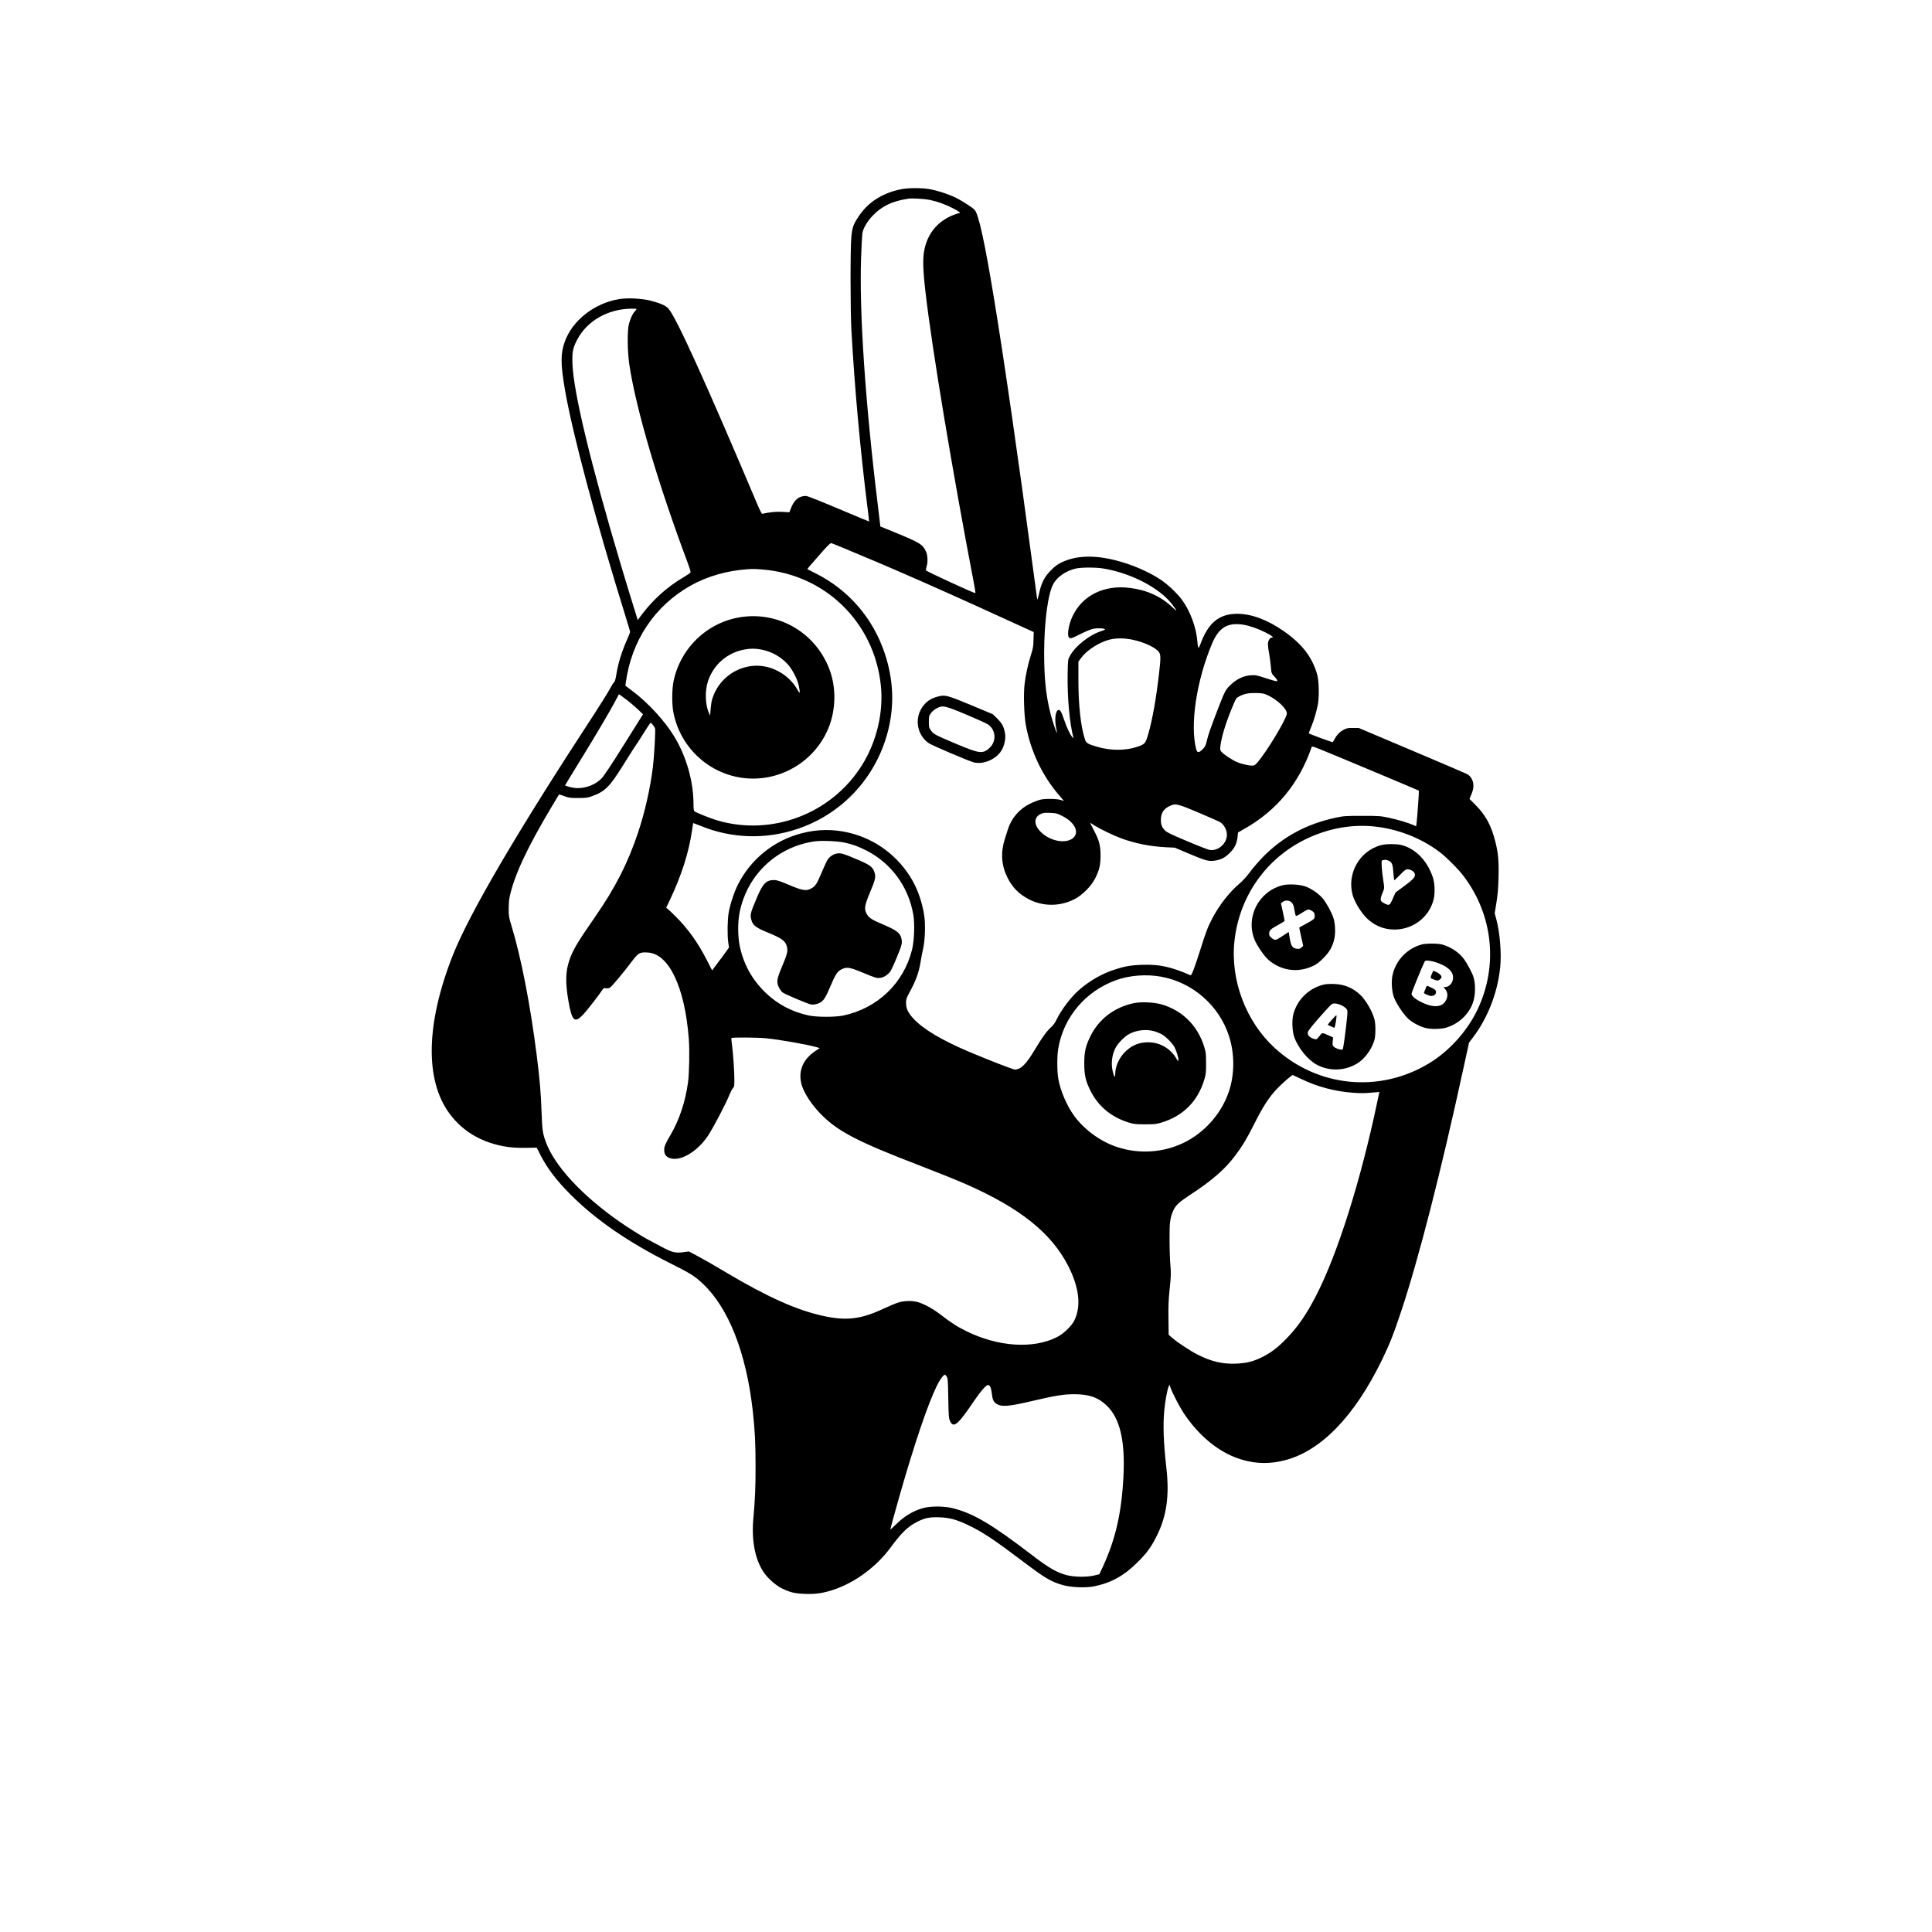 <?xml version="1.0" standalone="no"?>
<!DOCTYPE svg PUBLIC "-//W3C//DTD SVG 20010904//EN"
 "http://www.w3.org/TR/2001/REC-SVG-20010904/DTD/svg10.dtd">
<svg version="1.0" xmlns="http://www.w3.org/2000/svg"
 width="2836pt" height="2836pt" viewBox="0 0 2836 2836"
 preserveAspectRatio="xMidYMid meet">

<g transform="translate(0,2836) scale(0.1,-0.1)"
fill="#000000" stroke="none">
<path d="M13244 25585 c-277 -50 -500 -189 -638 -399 -81 -122 -95 -162 -109
-305 -16 -167 -15 -1075 1 -1371 47 -844 130 -1760 237 -2609 14 -107 24 -195
22 -196 -1 -1 -202 83 -447 186 -279 118 -458 189 -479 189 -100 0 -169 -54
-215 -167 l-29 -73 -101 6 c-89 6 -181 -3 -298 -28 -6 -2 -38 60 -70 137 -759
1794 -1187 2736 -1304 2873 -39 45 -111 78 -262 118 -120 32 -339 44 -459 24
-366 -58 -693 -314 -804 -630 -61 -171 -60 -326 2 -690 111 -650 449 -1915
898 -3360 34 -107 61 -200 61 -206 0 -6 -20 -56 -44 -110 -82 -186 -133 -351
-161 -528 -9 -56 -20 -93 -29 -98 -8 -5 -38 -52 -67 -106 -29 -53 -129 -214
-222 -357 -1127 -1722 -1834 -2927 -2079 -3545 -397 -1003 -414 -1837 -47
-2330 197 -266 487 -432 846 -485 73 -11 161 -16 270 -14 l162 2 50 -99 c98
-196 239 -382 446 -589 371 -372 841 -695 1460 -1007 301 -151 359 -187 478
-298 381 -356 641 -1016 737 -1870 32 -294 41 -471 41 -820 0 -320 -7 -468
-32 -755 -29 -318 20 -587 141 -779 61 -97 185 -208 284 -256 115 -55 183 -71
331 -77 155 -6 268 10 423 62 316 106 627 336 836 620 160 217 250 304 386
374 112 59 189 74 335 68 148 -6 249 -34 420 -116 215 -103 366 -204 821 -547
304 -229 389 -280 559 -330 122 -36 340 -45 466 -20 254 52 442 157 644 360
132 132 193 216 273 376 147 291 190 592 143 1005 -42 371 -51 624 -30 845 11
123 42 293 62 343 l13 31 18 -50 c32 -83 126 -265 183 -354 202 -311 473 -547
755 -659 246 -97 487 -112 740 -46 527 136 1017 641 1418 1460 117 240 174
383 291 735 254 764 578 2028 910 3555 l83 380 57 75 c218 288 359 649 400
1025 22 210 -4 527 -61 729 l-19 68 25 157 c19 116 27 210 31 367 6 241 -4
362 -47 530 -59 234 -140 385 -286 533 l-93 93 15 37 c37 85 46 124 42 176 -6
67 -43 127 -96 154 -20 10 -386 167 -812 347 l-775 328 -85 0 c-73 1 -92 -3
-136 -26 -56 -30 -103 -78 -134 -138 -11 -21 -24 -41 -28 -44 -7 -4 -338 118
-350 129 -2 1 13 40 32 86 45 109 81 232 102 344 20 111 15 338 -10 429 -72
258 -220 452 -493 642 -236 165 -474 254 -680 254 -268 0 -429 -133 -543 -448
-28 -75 -35 -68 -44 43 -16 207 -104 443 -227 612 -66 90 -207 224 -310 293
-176 117 -427 226 -664 285 -319 81 -586 70 -795 -32 -55 -26 -96 -57 -152
-113 -91 -91 -136 -175 -169 -315 -26 -112 -31 -126 -35 -105 -2 8 -33 238
-69 510 -195 1468 -416 3002 -560 3875 -139 848 -229 1259 -288 1324 -33 36
-192 138 -284 182 -113 54 -269 104 -382 123 -111 19 -297 19 -397 1z m403
-159 c113 -24 229 -65 337 -121 95 -47 128 -75 91 -75 -9 0 -47 -12 -83 -27
-225 -89 -374 -267 -423 -508 -26 -125 -22 -292 16 -620 94 -821 395 -2633
716 -4303 12 -62 19 -115 16 -118 -8 -9 -719 319 -725 334 -2 7 2 32 9 55 21
62 17 163 -7 218 -50 109 -84 130 -470 289 l-201 82 -36 302 c-185 1505 -275
2840 -247 3646 6 162 14 320 18 351 11 74 67 173 149 260 135 143 289 217 528
253 54 8 238 -3 312 -18z m-4305 -1601 c3 -3 -7 -19 -22 -35 -34 -36 -63 -97
-87 -181 -27 -97 -24 -414 6 -609 100 -653 420 -1738 856 -2902 26 -70 45
-133 42 -141 -3 -7 -52 -41 -109 -74 -234 -137 -446 -329 -612 -551 l-55 -74
-40 131 c-94 303 -124 400 -205 671 -448 1503 -697 2540 -713 2960 -6 170 5
230 68 351 143 276 448 452 790 458 42 0 78 -1 81 -4z m3518 -3710 c349 -147
1013 -440 1474 -650 l840 -383 -3 -113 c-2 -99 -7 -128 -38 -224 -43 -134 -78
-295 -94 -434 -16 -147 -7 -444 19 -591 69 -384 241 -748 494 -1040 l66 -77
-46 14 c-61 19 -231 22 -302 4 -30 -7 -97 -33 -147 -57 -158 -76 -276 -212
-329 -381 -14 -43 -34 -105 -44 -138 -63 -197 -51 -383 35 -560 73 -149 169
-248 317 -325 209 -109 457 -108 671 1 117 61 246 191 305 309 61 122 77 192
77 335 0 147 -21 222 -101 373 -30 56 -53 102 -50 102 3 0 31 -16 61 -36 83
-53 277 -147 388 -188 204 -76 429 -121 665 -133 l127 -6 200 -85 c240 -101
290 -116 366 -108 100 10 167 42 240 115 74 74 105 139 116 242 l6 59 91 52
c475 267 807 670 989 1200 5 14 18 12 109 -24 88 -33 1457 -607 1466 -614 4
-3 -24 -397 -34 -476 l-6 -47 -43 19 c-79 34 -234 80 -362 107 -121 26 -143
27 -388 27 -245 0 -267 -1 -388 -27 -424 -91 -766 -274 -1058 -566 -63 -64
-152 -166 -197 -227 -54 -73 -111 -135 -166 -182 -142 -121 -288 -309 -387
-496 -70 -133 -97 -204 -178 -462 -85 -270 -130 -387 -145 -380 -292 127 -462
163 -718 153 -160 -5 -256 -23 -404 -72 -186 -62 -361 -163 -516 -298 -118
-102 -262 -294 -330 -436 -20 -43 -47 -81 -78 -108 -64 -57 -130 -148 -241
-333 -129 -215 -204 -289 -292 -290 -26 0 -410 149 -682 265 -396 169 -661
327 -804 480 -81 87 -111 149 -111 232 0 54 5 71 45 145 101 185 144 302 170
468 8 52 24 136 36 185 28 127 36 358 15 490 -27 180 -91 367 -172 510 -202
354 -535 605 -926 700 -231 56 -459 55 -693 -5 -411 -103 -756 -381 -945 -759
-55 -110 -114 -292 -134 -410 -18 -108 -21 -324 -6 -435 l11 -75 -100 -138
c-56 -76 -112 -151 -125 -167 l-23 -30 -78 152 c-130 256 -283 468 -462 644
-48 48 -98 95 -111 105 l-23 18 57 120 c169 359 274 689 321 1005 9 63 17 116
18 118 1 1 52 -18 112 -42 451 -185 950 -201 1415 -45 657 219 1151 749 1329
1423 100 380 86 762 -41 1147 -172 522 -532 940 -1020 1184 -63 31 -117 59
-119 61 -2 2 72 89 165 194 134 153 172 191 188 187 12 -2 307 -125 656 -272z
m3335 -100 c408 -67 825 -284 1009 -524 81 -106 82 -118 5 -45 -165 158 -373
253 -623 284 -378 48 -697 -109 -842 -415 -57 -120 -84 -281 -52 -313 20 -20
38 -15 174 54 89 44 152 69 195 76 63 11 159 4 159 -11 0 -4 -19 -14 -42 -21
-181 -54 -397 -224 -476 -374 -26 -50 -27 -57 -30 -256 -6 -343 28 -727 84
-935 4 -17 2 -16 -16 5 -33 40 -76 128 -114 238 -48 139 -62 164 -89 160 -44
-6 -60 -138 -33 -268 8 -36 13 -66 11 -68 -6 -7 -69 181 -96 288 -66 263 -92
516 -92 885 1 469 57 880 139 1021 59 101 189 188 324 218 87 19 294 19 405 1z
m-5000 -15 c918 -75 1634 -773 1734 -1692 44 -395 -57 -828 -274 -1177 -444
-716 -1326 -1052 -2132 -812 -99 30 -306 113 -330 133 -9 7 -13 40 -13 100 0
336 -103 700 -281 994 -136 226 -383 496 -607 664 l-112 85 6 45 c85 620 424
1126 954 1425 234 132 529 218 820 238 92 7 118 6 235 -3z m7055 -810 c97 -16
212 -56 333 -117 95 -49 123 -73 83 -73 -22 0 -47 -37 -53 -77 -3 -21 4 -90
16 -153 11 -63 23 -155 27 -205 7 -88 8 -90 51 -136 45 -48 53 -69 27 -69 -8
0 -79 21 -157 46 -133 44 -146 46 -221 41 -102 -7 -200 -54 -289 -137 -73 -69
-86 -92 -173 -315 -116 -299 -161 -428 -179 -508 -14 -67 -23 -85 -59 -123
-54 -56 -81 -58 -96 -6 -95 356 2 1009 232 1555 100 236 228 313 458 277z
m-1622 -221 c176 -38 342 -117 387 -185 24 -35 24 -95 0 -299 -43 -377 -98
-688 -160 -902 -40 -138 -49 -148 -166 -187 -170 -56 -383 -56 -577 0 -148 43
-167 55 -186 110 -62 193 -96 499 -96 880 l0 262 43 58 c80 109 261 225 411
264 97 26 222 25 344 -1z m1985 -816 c141 -67 277 -198 277 -267 0 -48 -159
-333 -308 -551 -97 -142 -148 -204 -177 -211 -39 -10 -163 15 -241 47 -75 31
-191 107 -233 152 -21 24 -23 32 -17 84 16 134 79 342 175 572 55 132 57 135
102 159 79 40 136 51 249 49 95 -2 112 -6 173 -34z m-9398 -78 c45 -35 113
-94 152 -131 l72 -69 -279 -445 c-187 -299 -296 -462 -330 -497 -87 -89 -225
-144 -354 -142 -58 0 -182 30 -180 42 1 5 101 169 222 365 237 385 426 706
513 869 l54 102 25 -16 c14 -9 61 -44 105 -78z m369 -356 c14 -17 29 -41 32
-54 8 -33 -13 -405 -31 -557 -40 -322 -118 -668 -220 -973 -149 -446 -333
-806 -629 -1233 -265 -382 -329 -490 -380 -643 -55 -165 -58 -323 -12 -591 52
-299 91 -334 218 -199 55 58 233 288 282 363 15 23 22 26 51 21 23 -4 43 0 59
10 30 20 193 214 314 375 105 138 121 147 242 140 310 -18 544 -511 601 -1268
13 -168 7 -500 -11 -635 -39 -286 -127 -553 -257 -774 -75 -127 -93 -169 -93
-218 0 -59 18 -91 62 -114 147 -75 409 67 577 314 74 109 273 487 321 612 13
33 34 73 47 88 21 26 23 39 23 127 0 122 -17 372 -34 505 -8 55 -12 103 -9
108 6 11 371 9 498 -3 204 -19 611 -91 754 -132 l44 -13 -59 -39 c-180 -120
-254 -280 -214 -470 28 -135 158 -335 321 -492 241 -232 534 -382 1384 -709
293 -113 592 -233 720 -290 791 -349 1247 -714 1494 -1195 162 -316 194 -589
94 -798 -42 -87 -159 -200 -260 -251 -350 -175 -862 -141 -1328 89 -137 67
-223 123 -395 255 -97 75 -227 145 -315 171 -83 24 -202 21 -290 -6 -38 -12
-135 -53 -215 -90 -335 -157 -550 -182 -898 -104 -381 85 -809 277 -1402 629
-214 128 -338 198 -456 261 l-102 54 -67 -9 c-131 -19 -178 -7 -343 82 -81 43
-169 91 -197 105 -69 35 -299 180 -420 265 -550 387 -944 814 -1072 1162 -46
125 -54 177 -63 435 -10 288 -27 487 -71 835 -92 734 -228 1435 -370 1903 -38
124 -42 147 -42 247 0 61 5 137 12 170 68 323 254 722 629 1350 52 88 96 161
98 163 1 2 35 -9 76 -24 66 -25 86 -28 203 -28 116 0 138 3 203 26 195 70 260
136 467 468 87 140 166 264 175 275 9 11 61 91 115 178 53 86 101 157 105 157
5 0 20 -14 34 -31z m8015 -1290 c157 -66 300 -130 317 -141 55 -38 94 -113 94
-182 0 -127 -126 -240 -251 -223 -22 3 -172 61 -332 129 -244 103 -298 129
-329 161 -47 49 -61 93 -56 173 5 84 41 138 117 177 95 48 114 44 440 -94z
m-2006 -47 c181 -90 256 -238 161 -322 -102 -89 -327 -52 -466 78 -112 105
-119 219 -16 271 37 19 56 22 139 19 90 -3 103 -6 182 -46z m4562 -152 c355
-34 704 -169 980 -379 100 -76 273 -250 351 -353 430 -571 508 -1310 205
-1953 -151 -319 -416 -614 -716 -795 -727 -439 -1632 -350 -2260 224 -426 388
-657 1000 -594 1574 71 657 469 1220 1061 1501 313 149 648 211 973 181z
m-7755 -239 c123 -28 201 -56 320 -117 363 -185 615 -529 686 -937 24 -137 15
-387 -19 -522 -124 -490 -506 -855 -1007 -962 -120 -25 -391 -25 -510 1 -245
53 -457 165 -631 333 -199 192 -323 416 -380 685 -30 144 -31 362 0 505 115
549 548 955 1103 1033 98 14 340 3 438 -19z m4639 -1967 c469 -83 862 -428
1004 -880 82 -259 80 -556 -3 -804 -110 -328 -361 -611 -673 -759 -295 -140
-636 -163 -951 -64 -247 77 -489 249 -644 458 -110 149 -205 369 -237 549 -19
113 -20 337 0 449 80 461 402 839 850 1000 198 70 436 89 654 51z m2063 -1503
c234 -113 487 -181 753 -201 129 -10 174 -9 336 6 l57 5 -34 -160 c-243 -1154
-583 -2228 -898 -2836 -139 -270 -267 -455 -431 -623 -119 -124 -214 -197
-338 -263 -138 -72 -245 -100 -402 -106 -199 -8 -363 30 -566 133 -102 51
-303 184 -374 247 l-50 44 -3 233 c-3 186 1 277 18 444 20 189 21 225 10 346
-6 74 -12 241 -12 370 -2 255 8 330 58 437 36 75 84 119 250 228 318 208 504
370 656 572 106 141 173 253 287 480 117 234 208 375 321 495 68 74 221 208
236 208 2 0 59 -27 126 -59z m-5205 -4368 c16 -24 19 -62 23 -318 5 -271 7
-293 27 -337 49 -107 115 -53 344 287 99 147 184 245 212 245 28 0 47 -44 57
-130 10 -90 25 -121 71 -149 76 -46 178 -37 544 49 324 76 439 94 600 94 212
-1 344 -46 467 -163 198 -186 277 -520 249 -1051 -28 -534 -117 -920 -306
-1327 l-48 -102 -76 -18 c-112 -26 -291 -23 -401 5 -150 40 -262 104 -515 298
-592 453 -860 611 -1163 686 -125 31 -325 31 -435 0 -147 -42 -277 -121 -399
-243 -43 -43 -78 -74 -78 -69 0 11 67 257 141 515 216 754 410 1325 540 1591
44 91 98 164 120 164 5 0 17 -12 26 -27z"/>
<path d="M13762 18134 c-101 -27 -169 -74 -225 -156 -117 -173 -73 -410 96
-527 48 -33 590 -264 661 -282 150 -37 346 53 417 193 34 66 52 155 44 217
-13 100 -42 160 -114 231 l-66 65 -305 128 c-374 155 -397 161 -508 131z m433
-268 c154 -65 295 -129 313 -143 112 -84 121 -246 18 -341 -100 -92 -146 -86
-486 57 -319 135 -336 144 -375 199 -28 40 -30 50 -30 127 0 76 2 87 30 126
19 27 51 54 85 72 89 47 118 40 445 -97z"/>
<path d="M10936 19309 c-515 -51 -939 -434 -1048 -944 -25 -119 -27 -336 -4
-458 95 -501 495 -887 996 -963 539 -81 1072 221 1280 726 111 269 117 596 16
863 -194 515 -698 830 -1240 776z m234 -483 c154 -28 292 -105 395 -219 68
-76 140 -216 160 -312 24 -117 20 -129 -21 -56 -129 226 -392 368 -646 347
-282 -23 -519 -215 -603 -486 -10 -30 -20 -98 -24 -150 l-7 -95 -17 38 c-56
123 -62 328 -13 472 82 241 282 414 531 460 92 17 153 17 245 1z"/>
<path d="M20271 15954 c-315 -85 -503 -417 -415 -734 30 -105 124 -258 211
-342 324 -314 876 -151 979 288 21 91 15 236 -15 321 -82 241 -251 414 -456
468 -74 19 -231 19 -304 -1z m115 -229 c46 -19 60 -55 68 -180 4 -54 9 -101
12 -105 3 -3 41 32 85 78 65 67 85 82 110 82 37 0 85 -24 99 -49 28 -54 4 -87
-155 -203 l-120 -89 -41 -92 c-45 -102 -50 -105 -126 -66 -66 34 -67 48 -7
195 10 26 9 49 -5 135 -10 57 -20 147 -23 200 -5 89 -4 97 13 102 35 9 54 7
90 -8z"/>
<path d="M18827 15365 c-351 -89 -546 -467 -411 -799 35 -87 146 -248 207
-299 187 -159 433 -191 654 -85 49 23 91 55 148 113 90 90 134 165 161 281 21
89 14 235 -15 317 -29 84 -99 210 -151 275 -57 71 -179 155 -267 183 -88 28
-245 35 -326 14z m133 -253 c22 -23 30 -44 40 -104 7 -42 16 -81 20 -89 6 -9
28 0 87 39 44 29 88 52 100 52 11 0 35 -10 54 -23 28 -19 35 -30 37 -63 4 -50
-4 -57 -128 -125 -52 -28 -96 -52 -97 -53 -2 -2 10 -63 27 -137 l30 -134 -27
-24 c-22 -19 -34 -22 -66 -18 -65 9 -85 38 -104 150 l-16 97 -26 -17 c-14 -9
-56 -36 -93 -61 -73 -48 -87 -49 -138 -5 -23 19 -30 33 -30 59 0 46 23 68 132
127 48 26 90 52 93 56 3 5 -8 66 -24 135 l-28 127 25 19 c38 30 97 27 132 -8z"/>
<path d="M20869 14496 c-211 -59 -370 -221 -425 -436 -24 -96 -16 -252 20
-345 36 -93 143 -252 213 -314 63 -56 170 -112 253 -132 77 -19 222 -16 295 5
181 53 330 189 394 361 40 107 44 277 10 385 -20 62 -96 203 -140 263 -73 98
-197 180 -322 213 -64 17 -236 17 -298 0z m249 -276 c142 -55 212 -124 212
-209 0 -76 -56 -141 -121 -141 l-22 0 21 -22 c48 -53 51 -122 7 -189 -59 -91
-195 -92 -368 -1 -79 41 -127 84 -127 115 0 18 160 410 192 471 9 16 18 18 67
13 31 -2 93 -19 139 -37z"/>
<path d="M21020 14068 c-26 -57 -25 -67 8 -79 68 -27 81 -28 107 -7 14 10 25
27 25 37 0 23 -36 56 -83 76 l-38 16 -19 -43z"/>
<path d="M20924 13843 c-11 -27 -20 -51 -22 -55 -6 -12 76 -48 111 -48 58 0
88 58 50 93 -14 12 -106 57 -117 57 -2 0 -12 -21 -22 -47z"/>
<path d="M19445 13910 c-225 -48 -405 -221 -461 -443 -22 -85 -15 -250 15
-332 59 -164 206 -342 339 -409 185 -93 397 -86 578 19 110 64 218 208 258
344 20 68 21 236 2 308 -32 119 -126 281 -208 359 -109 103 -231 154 -383 160
-55 2 -118 -1 -140 -6z m240 -304 c28 -13 61 -35 74 -49 22 -25 23 -31 17
-109 -15 -167 -57 -483 -66 -492 -14 -14 -100 11 -129 37 -21 20 -23 28 -18
80 l5 59 -62 28 c-102 46 -97 46 -139 -10 -33 -44 -41 -49 -65 -44 -75 18
-119 63 -103 106 11 30 91 128 238 291 112 124 115 127 156 127 23 0 65 -11
92 -24z"/>
<path d="M19554 13395 c-33 -37 -60 -70 -62 -74 -2 -7 15 -16 94 -48 11 -4 40
174 31 184 -3 2 -31 -26 -63 -62z"/>
<path d="M12275 15829 c-58 -14 -109 -53 -137 -107 -14 -26 -53 -113 -87 -193
-63 -150 -85 -181 -151 -215 -68 -35 -126 -25 -315 55 -128 55 -181 72 -217
73 -121 0 -168 -47 -257 -257 -100 -236 -104 -254 -79 -337 22 -74 67 -107
253 -183 192 -79 244 -118 265 -197 18 -66 8 -110 -65 -283 -83 -195 -90 -239
-51 -320 15 -30 40 -64 56 -75 38 -27 366 -165 413 -174 24 -5 57 -2 90 8 84
24 115 65 195 255 77 181 103 221 165 252 73 38 121 31 300 -44 86 -37 176
-71 198 -77 60 -17 127 2 182 51 39 34 53 60 126 232 83 199 90 229 70 302
-21 74 -75 113 -265 194 -177 74 -213 99 -248 168 -32 64 -22 120 54 301 81
192 89 229 66 300 -27 79 -67 108 -272 194 -194 82 -228 91 -289 77z"/>
<path d="M16646 13635 c-289 -60 -517 -234 -641 -488 -71 -146 -89 -226 -89
-397 0 -173 19 -254 89 -397 113 -230 307 -392 562 -470 79 -24 103 -27 243
-27 140 0 164 3 243 27 314 96 527 309 623 623 25 81 28 104 28 244 0 140 -3
164 -27 243 -96 311 -318 532 -624 623 -111 32 -300 41 -407 19z m287 -410
c32 -8 81 -27 109 -41 66 -34 168 -135 201 -200 31 -62 59 -157 55 -186 -3
-20 -7 -16 -31 25 -87 147 -242 237 -411 237 -132 0 -234 -40 -331 -131 -94
-88 -155 -221 -155 -338 0 -58 -14 -44 -34 34 -31 116 -15 253 42 359 35 65
133 164 198 198 105 56 243 73 357 43z"/>
</g>
</svg>
